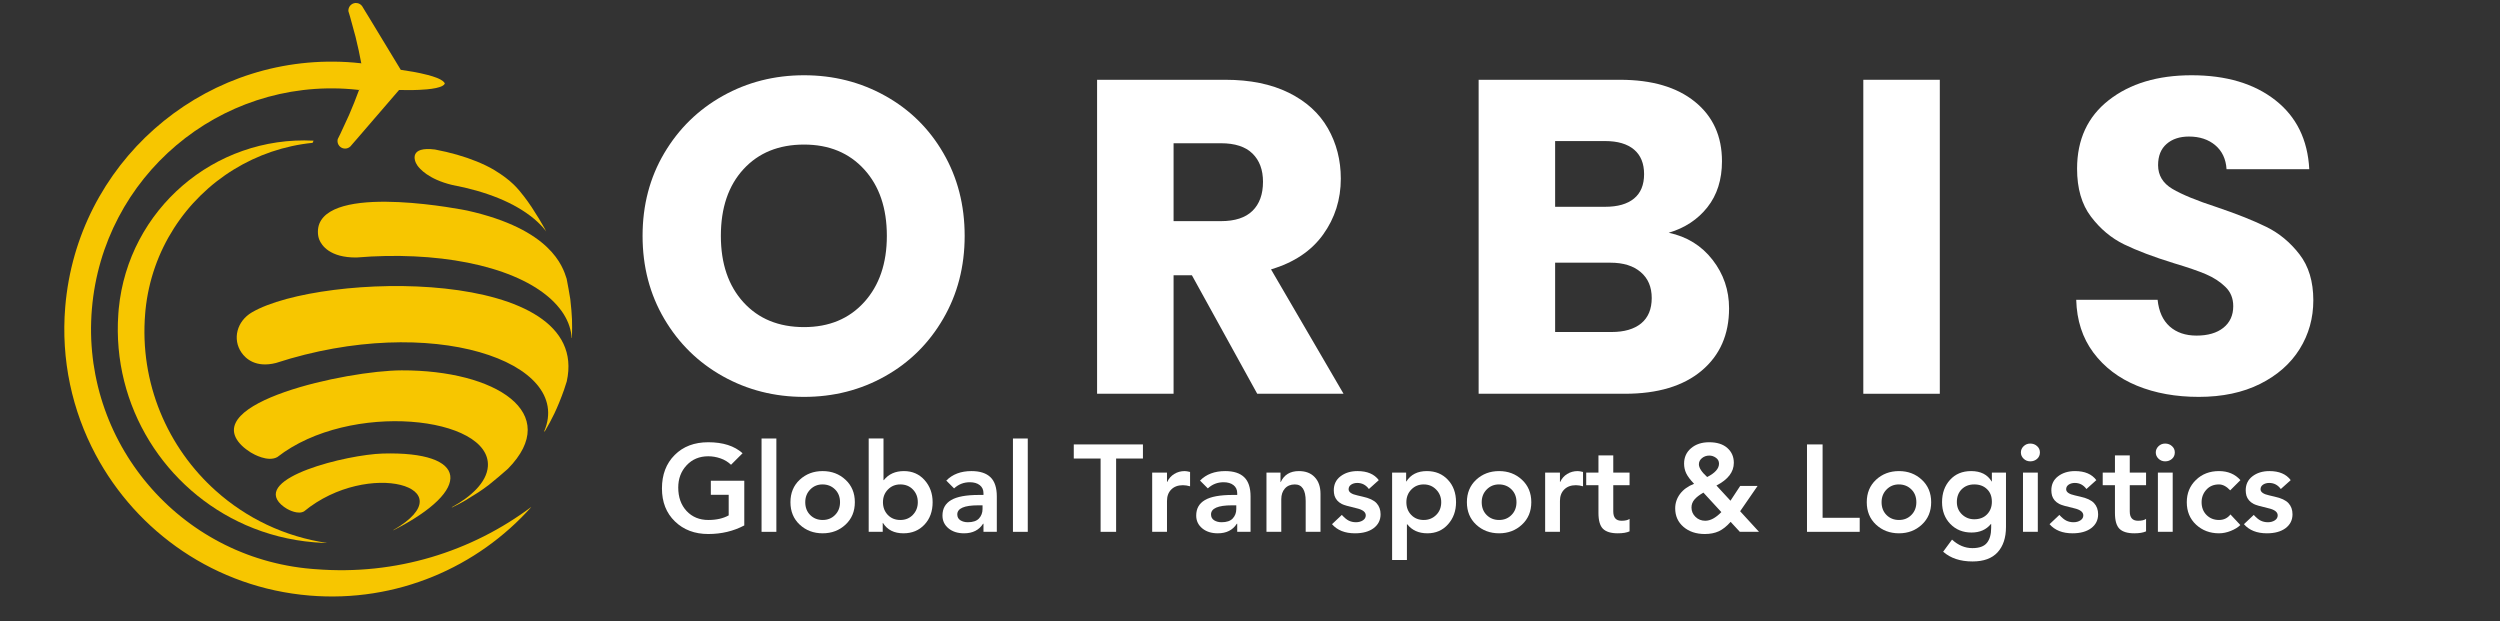 <?xml version="1.0" encoding="UTF-8"?>
<svg xmlns="http://www.w3.org/2000/svg" xmlns:xlink="http://www.w3.org/1999/xlink" width="668" zoomAndPan="magnify" viewBox="0 0 501 124.5" height="166" preserveAspectRatio="xMidYMid meet" version="1.2">
  <rect x="0" y="0" width="501" height="124.5" fill="#333333" stroke="none"/>
  <defs>
    <clipPath id="2bbc67d08f">
      <path d="M 12 12 L 107 12 L 107 120 L 12 120 Z M 12 12 "></path>
    </clipPath>
    <clipPath id="df501f9a02">
      <path d="M 18.52 -3.797 L 114.551 4.207 L 104.621 123.312 L 8.59 115.309 Z M 18.52 -3.797 "></path>
    </clipPath>
    <clipPath id="5f5d8d3fd3">
      <path d="M 18.52 -3.797 L 114.551 4.207 L 104.621 123.312 L 8.59 115.309 Z M 18.52 -3.797 "></path>
    </clipPath>
    <clipPath id="8ffb9924bb">
      <path d="M 62 114 L 64 114 L 64 115 L 62 115 Z M 62 114 "></path>
    </clipPath>
    <clipPath id="f348a88f3e">
      <path d="M 18.52 -3.797 L 114.551 4.207 L 104.621 123.312 L 8.59 115.309 Z M 18.52 -3.797 "></path>
    </clipPath>
    <clipPath id="988794c3ae">
      <path d="M 18.52 -3.797 L 114.551 4.207 L 104.621 123.312 L 8.59 115.309 Z M 18.52 -3.797 "></path>
    </clipPath>
    <clipPath id="9275e19c77">
      <path d="M 64 114 L 65 114 L 65 115 L 64 115 Z M 64 114 "></path>
    </clipPath>
    <clipPath id="370d1da25a">
      <path d="M 18.52 -3.797 L 114.551 4.207 L 104.621 123.312 L 8.59 115.309 Z M 18.52 -3.797 "></path>
    </clipPath>
    <clipPath id="3d53e5c4d2">
      <path d="M 18.52 -3.797 L 114.551 4.207 L 104.621 123.312 L 8.59 115.309 Z M 18.52 -3.797 "></path>
    </clipPath>
    <clipPath id="f02695fe8c">
      <path d="M 23 28 L 66 28 L 66 109 L 23 109 Z M 23 28 "></path>
    </clipPath>
    <clipPath id="7c895e7978">
      <path d="M 18.52 -3.797 L 114.551 4.207 L 104.621 123.312 L 8.59 115.309 Z M 18.52 -3.797 "></path>
    </clipPath>
    <clipPath id="6b969429c1">
      <path d="M 18.52 -3.797 L 114.551 4.207 L 104.621 123.312 L 8.59 115.309 Z M 18.52 -3.797 "></path>
    </clipPath>
    <clipPath id="c1c43753f3">
      <path d="M 62 0 L 90 0 L 90 30 L 62 30 Z M 62 0 "></path>
    </clipPath>
    <clipPath id="c318ed6ae6">
      <path d="M 18.52 -3.797 L 114.551 4.207 L 104.621 123.312 L 8.59 115.309 Z M 18.52 -3.797 "></path>
    </clipPath>
    <clipPath id="999f700c16">
      <path d="M 18.52 -3.797 L 114.551 4.207 L 104.621 123.312 L 8.59 115.309 Z M 18.52 -3.797 "></path>
    </clipPath>
    <clipPath id="efcfe23726">
      <path d="M 46 74 L 106 74 L 106 102 L 46 102 Z M 46 74 "></path>
    </clipPath>
    <clipPath id="c5d0982e0e">
      <path d="M 33.27 36.387 L 114.59 24.598 L 125.523 100.004 L 44.203 111.793 Z M 33.27 36.387 "></path>
    </clipPath>
    <clipPath id="518de516d2">
      <path d="M 33.27 36.387 L 114.59 24.598 L 125.523 100.004 L 44.203 111.793 Z M 33.27 36.387 "></path>
    </clipPath>
    <clipPath id="0b9764be54">
      <path d="M 47 57 L 114 57 L 114 87 L 47 87 Z M 47 57 "></path>
    </clipPath>
    <clipPath id="51309792e2">
      <path d="M 33.27 36.387 L 114.59 24.598 L 125.523 100.004 L 44.203 111.793 Z M 33.27 36.387 "></path>
    </clipPath>
    <clipPath id="5e2c075db3">
      <path d="M 33.27 36.387 L 114.59 24.598 L 125.523 100.004 L 44.203 111.793 Z M 33.27 36.387 "></path>
    </clipPath>
    <clipPath id="937d7a73a2">
      <path d="M 63 40 L 115 40 L 115 68 L 63 68 Z M 63 40 "></path>
    </clipPath>
    <clipPath id="54ecf572c0">
      <path d="M 33.27 36.387 L 114.59 24.598 L 125.523 100.004 L 44.203 111.793 Z M 33.27 36.387 "></path>
    </clipPath>
    <clipPath id="03da9cd59a">
      <path d="M 33.27 36.387 L 114.59 24.598 L 125.523 100.004 L 44.203 111.793 Z M 33.27 36.387 "></path>
    </clipPath>
    <clipPath id="68568135cb">
      <path d="M 83 29 L 110 29 L 110 47 L 83 47 Z M 83 29 "></path>
    </clipPath>
    <clipPath id="d57db94623">
      <path d="M 33.27 36.387 L 114.59 24.598 L 125.523 100.004 L 44.203 111.793 Z M 33.27 36.387 "></path>
    </clipPath>
    <clipPath id="b7812d1468">
      <path d="M 33.27 36.387 L 114.59 24.598 L 125.523 100.004 L 44.203 111.793 Z M 33.27 36.387 "></path>
    </clipPath>
    <clipPath id="51dbdaae96">
      <path d="M 55 90 L 91 90 L 91 107 L 55 107 Z M 55 90 "></path>
    </clipPath>
    <clipPath id="36471b548d">
      <path d="M 33.27 36.387 L 114.59 24.598 L 125.523 100.004 L 44.203 111.793 Z M 33.27 36.387 "></path>
    </clipPath>
    <clipPath id="0d47e7a56d">
      <path d="M 33.27 36.387 L 114.59 24.598 L 125.523 100.004 L 44.203 111.793 Z M 33.27 36.387 "></path>
    </clipPath>
  </defs>
  <g id="7337f79e28">
    <g style="fill:#ffffff;fill-opacity:1;">
      <g transform="translate(125.819, 78.91)">
        <path style="stroke:none" d="M 35.312 0.625 C 29.395 0.625 23.973 -0.75 19.047 -3.5 C 14.117 -6.25 10.203 -10.086 7.297 -15.016 C 4.398 -19.941 2.953 -25.484 2.953 -31.641 C 2.953 -37.797 4.398 -43.32 7.297 -48.219 C 10.203 -53.125 14.117 -56.953 19.047 -59.703 C 23.973 -62.453 29.395 -63.828 35.312 -63.828 C 41.227 -63.828 46.648 -62.453 51.578 -59.703 C 56.516 -56.953 60.398 -53.125 63.234 -48.219 C 66.078 -43.32 67.5 -37.797 67.5 -31.641 C 67.5 -25.484 66.062 -19.941 63.188 -15.016 C 60.32 -10.086 56.438 -6.25 51.531 -3.5 C 46.633 -0.75 41.227 0.625 35.312 0.625 Z M 35.312 -13.359 C 40.332 -13.359 44.352 -15.031 47.375 -18.375 C 50.395 -21.719 51.906 -26.141 51.906 -31.641 C 51.906 -37.203 50.395 -41.641 47.375 -44.953 C 44.352 -48.273 40.332 -49.938 35.312 -49.938 C 30.238 -49.938 26.191 -48.289 23.172 -45 C 20.148 -41.707 18.641 -37.254 18.641 -31.641 C 18.641 -26.086 20.148 -21.648 23.172 -18.328 C 26.191 -15.016 30.238 -13.359 35.312 -13.359 Z M 35.312 -13.359 "></path>
      </g>
    </g>
    <g style="fill:#ffffff;fill-opacity:1;">
      <g transform="translate(214.293, 78.91)">
        <path style="stroke:none" d="M 37.656 0 L 24.562 -23.75 L 20.891 -23.75 L 20.891 0 L 5.562 0 L 5.562 -62.922 L 31.281 -62.922 C 36.238 -62.922 40.469 -62.055 43.969 -60.328 C 47.469 -58.598 50.082 -56.223 51.812 -53.203 C 53.539 -50.18 54.406 -46.816 54.406 -43.109 C 54.406 -38.93 53.223 -35.195 50.859 -31.906 C 48.504 -28.625 45.023 -26.297 40.422 -24.922 L 54.953 0 Z M 20.891 -34.594 L 30.391 -34.594 C 33.191 -34.594 35.297 -35.281 36.703 -36.656 C 38.109 -38.031 38.812 -39.973 38.812 -42.484 C 38.812 -44.879 38.109 -46.766 36.703 -48.141 C 35.297 -49.516 33.191 -50.203 30.391 -50.203 L 20.891 -50.203 Z M 20.891 -34.594 "></path>
      </g>
    </g>
    <g style="fill:#ffffff;fill-opacity:1;">
      <g transform="translate(290.756, 78.91)">
        <path style="stroke:none" d="M 43.656 -32.266 C 47.301 -31.492 50.227 -29.688 52.438 -26.844 C 54.645 -24.008 55.75 -20.77 55.75 -17.125 C 55.75 -11.863 53.91 -7.691 50.234 -4.609 C 46.566 -1.535 41.445 0 34.875 0 L 5.562 0 L 5.562 -62.922 L 33.891 -62.922 C 40.273 -62.922 45.273 -61.457 48.891 -58.531 C 52.516 -55.602 54.328 -51.629 54.328 -46.609 C 54.328 -42.91 53.352 -39.832 51.406 -37.375 C 49.469 -34.926 46.883 -33.223 43.656 -32.266 Z M 20.891 -37.469 L 30.922 -37.469 C 33.43 -37.469 35.359 -38.02 36.703 -39.125 C 38.047 -40.227 38.719 -41.859 38.719 -44.016 C 38.719 -46.16 38.047 -47.801 36.703 -48.938 C 35.359 -50.07 33.43 -50.641 30.922 -50.641 L 20.891 -50.641 Z M 32.188 -12.375 C 34.75 -12.375 36.734 -12.953 38.141 -14.109 C 39.547 -15.273 40.25 -16.969 40.25 -19.188 C 40.25 -21.395 39.516 -23.125 38.047 -24.375 C 36.586 -25.633 34.57 -26.266 32 -26.266 L 20.891 -26.266 L 20.891 -12.375 Z M 32.188 -12.375 "></path>
      </g>
    </g>
    <g style="fill:#ffffff;fill-opacity:1;">
      <g transform="translate(367.846, 78.91)">
        <path style="stroke:none" d="M 20.891 -62.922 L 20.891 0 L 5.562 0 L 5.562 -62.922 Z M 20.891 -62.922 "></path>
      </g>
    </g>
    <g style="fill:#ffffff;fill-opacity:1;">
      <g transform="translate(412.308, 78.91)">
        <path style="stroke:none" d="M 28.328 0.625 C 23.723 0.625 19.598 -0.117 15.953 -1.609 C 12.305 -3.109 9.391 -5.32 7.203 -8.25 C 5.023 -11.176 3.879 -14.703 3.766 -18.828 L 20.078 -18.828 C 20.316 -16.492 21.125 -14.711 22.5 -13.484 C 23.875 -12.266 25.664 -11.656 27.875 -11.656 C 30.145 -11.656 31.938 -12.176 33.25 -13.219 C 34.57 -14.27 35.234 -15.719 35.234 -17.562 C 35.234 -19.125 34.707 -20.41 33.656 -21.422 C 32.613 -22.441 31.328 -23.281 29.797 -23.938 C 28.273 -24.594 26.113 -25.336 23.312 -26.172 C 19.25 -27.43 15.93 -28.688 13.359 -29.938 C 10.785 -31.195 8.57 -33.051 6.719 -35.5 C 4.863 -37.945 3.938 -41.145 3.938 -45.094 C 3.938 -50.945 6.055 -55.531 10.297 -58.844 C 14.547 -62.164 20.078 -63.828 26.891 -63.828 C 33.828 -63.828 39.414 -62.164 43.656 -58.844 C 47.895 -55.531 50.164 -50.914 50.469 -45 L 33.891 -45 C 33.766 -47.031 33.016 -48.629 31.641 -49.797 C 30.266 -50.961 28.504 -51.547 26.359 -51.547 C 24.504 -51.547 23.008 -51.051 21.875 -50.062 C 20.738 -49.07 20.172 -47.656 20.172 -45.812 C 20.172 -43.781 21.125 -42.195 23.031 -41.062 C 24.945 -39.926 27.938 -38.695 32 -37.375 C 36.062 -36 39.363 -34.68 41.906 -33.422 C 44.445 -32.172 46.645 -30.348 48.5 -27.953 C 50.352 -25.566 51.281 -22.492 51.281 -18.734 C 51.281 -15.148 50.367 -11.895 48.547 -8.969 C 46.723 -6.039 44.078 -3.707 40.609 -1.969 C 37.141 -0.238 33.047 0.625 28.328 0.625 Z M 28.328 0.625 "></path>
      </g>
    </g>
    <g clip-rule="nonzero" clip-path="url(#2bbc67d08f)">
      <g clip-rule="nonzero" clip-path="url(#df501f9a02)">
        <g clip-rule="nonzero" clip-path="url(#5f5d8d3fd3)">
          <path style=" stroke:none;fill-rule:evenodd;fill:#f7c600;fill-opacity:1;" d="M 106.52 101.555 C 95.695 113.707 79.488 120.801 62.027 119.348 C 43.191 117.777 27.441 106.641 19.164 91.109 C 14.48 82.328 12.188 72.145 13.074 61.492 C 13.148 60.598 13.246 59.707 13.363 58.828 C 17.109 30.695 42.336 10.156 70.93 12.539 C 72.102 12.641 73.258 12.777 74.406 12.945 C 74.211 13.117 74.043 13.324 73.91 13.578 C 73.59 14.195 73.574 14.934 73.492 15.613 C 73.461 15.891 73.047 16.176 72.875 16.367 C 72.512 16.777 72.281 17.18 72.074 17.684 C 72.023 17.801 71.992 17.918 71.977 18.027 C 71.477 17.973 70.98 17.922 70.48 17.879 C 43.941 15.668 20.625 35.395 18.414 61.938 C 18.379 62.348 18.348 62.762 18.324 63.172 L 18.324 63.176 C 18.301 63.586 18.281 63.996 18.27 64.406 L 18.27 64.418 C 18.258 64.824 18.246 65.227 18.242 65.633 L 18.242 65.652 C 18.242 66.059 18.246 66.461 18.25 66.867 L 18.25 66.871 C 18.266 67.684 18.297 68.492 18.355 69.297 L 18.355 69.301 C 18.383 69.703 18.414 70.102 18.453 70.5 L 18.453 70.508 C 18.488 70.902 18.535 71.301 18.582 71.695 L 18.582 71.703 C 18.629 72.098 18.68 72.492 18.734 72.883 L 18.738 72.891 C 18.844 73.617 18.965 74.34 19.102 75.055 C 19.109 75.086 19.117 75.121 19.125 75.152 C 19.145 75.273 19.172 75.387 19.195 75.508 C 19.246 75.75 19.293 75.992 19.348 76.234 C 19.379 76.371 19.406 76.504 19.438 76.637 C 19.488 76.863 19.543 77.094 19.598 77.324 C 19.629 77.453 19.66 77.59 19.695 77.719 C 19.754 77.965 19.82 78.207 19.887 78.449 C 19.918 78.559 19.945 78.668 19.973 78.777 C 20.07 79.129 20.172 79.48 20.277 79.828 L 20.281 79.84 C 20.383 80.184 20.492 80.527 20.602 80.867 C 20.637 80.977 20.676 81.086 20.715 81.195 C 20.793 81.434 20.871 81.664 20.953 81.902 C 20.996 82.027 21.043 82.152 21.09 82.281 C 21.168 82.504 21.25 82.719 21.332 82.938 C 21.379 83.062 21.422 83.188 21.473 83.309 C 21.562 83.543 21.656 83.773 21.75 84.008 C 21.793 84.113 21.832 84.215 21.875 84.32 C 22.012 84.652 22.152 84.984 22.297 85.309 C 22.316 85.348 22.328 85.383 22.348 85.418 C 22.473 85.711 22.605 86.004 22.742 86.293 C 22.793 86.402 22.848 86.512 22.898 86.621 C 23.004 86.836 23.109 87.059 23.215 87.277 C 23.273 87.395 23.336 87.508 23.395 87.629 L 23.715 88.254 C 23.777 88.371 23.84 88.484 23.895 88.598 C 24.016 88.824 24.137 89.047 24.262 89.266 C 24.316 89.359 24.363 89.453 24.414 89.547 C 24.59 89.855 24.766 90.168 24.949 90.473 C 24.98 90.523 25.012 90.574 25.043 90.625 C 25.195 90.879 25.348 91.137 25.508 91.387 C 25.574 91.496 25.641 91.594 25.703 91.699 C 25.832 91.902 25.961 92.105 26.09 92.305 C 26.164 92.414 26.234 92.523 26.312 92.633 C 26.438 92.828 26.566 93.02 26.699 93.211 C 26.773 93.32 26.848 93.43 26.926 93.535 C 27.07 93.742 27.219 93.949 27.367 94.156 C 27.426 94.242 27.488 94.324 27.547 94.406 C 27.758 94.695 27.973 94.98 28.188 95.262 C 28.23 95.32 28.273 95.375 28.316 95.426 C 28.492 95.656 28.668 95.887 28.852 96.109 L 29.082 96.387 C 29.234 96.574 29.387 96.758 29.539 96.941 C 29.625 97.047 29.707 97.145 29.797 97.246 C 29.949 97.426 30.102 97.602 30.262 97.781 C 30.34 97.871 30.426 97.969 30.508 98.062 C 30.684 98.258 30.859 98.453 31.039 98.645 C 31.105 98.719 31.168 98.789 31.234 98.859 C 31.477 99.117 31.723 99.375 31.969 99.629 C 32.027 99.688 32.086 99.746 32.141 99.805 C 32.336 100 32.535 100.195 32.73 100.387 C 32.816 100.477 32.91 100.566 32.996 100.648 C 33.168 100.816 33.34 100.98 33.516 101.141 C 33.609 101.23 33.703 101.32 33.797 101.406 C 33.973 101.57 34.152 101.727 34.328 101.887 C 34.422 101.969 34.512 102.055 34.605 102.137 C 34.812 102.316 35.023 102.496 35.23 102.676 C 35.293 102.73 35.355 102.781 35.422 102.84 C 35.695 103.07 35.969 103.297 36.25 103.52 C 36.32 103.578 36.391 103.633 36.461 103.688 C 36.672 103.855 36.883 104.023 37.098 104.188 C 37.195 104.266 37.297 104.344 37.398 104.418 C 37.586 104.559 37.777 104.703 37.965 104.84 C 38.074 104.922 38.18 105 38.289 105.078 C 38.48 105.215 38.676 105.352 38.867 105.488 C 38.973 105.559 39.074 105.633 39.18 105.703 C 39.414 105.867 39.648 106.027 39.883 106.18 C 39.945 106.223 40.008 106.266 40.074 106.309 C 40.375 106.504 40.676 106.699 40.98 106.887 C 41.066 106.941 41.145 106.988 41.23 107.039 C 41.453 107.176 41.68 107.312 41.91 107.449 C 42.02 107.516 42.133 107.582 42.25 107.648 C 42.453 107.766 42.652 107.883 42.859 107.996 C 42.973 108.062 43.094 108.129 43.215 108.195 C 43.422 108.309 43.633 108.426 43.84 108.535 C 43.957 108.594 44.066 108.656 44.18 108.715 C 44.441 108.852 44.703 108.984 44.969 109.117 C 45.027 109.145 45.09 109.176 45.148 109.207 C 45.473 109.367 45.801 109.523 46.129 109.676 C 46.219 109.723 46.312 109.762 46.406 109.805 C 46.648 109.914 46.895 110.023 47.133 110.133 C 47.254 110.18 47.371 110.234 47.492 110.285 C 47.711 110.375 47.93 110.469 48.152 110.559 C 48.277 110.613 48.402 110.664 48.531 110.715 C 48.762 110.805 48.988 110.898 49.219 110.984 C 49.332 111.027 49.449 111.074 49.566 111.117 C 49.859 111.227 50.156 111.336 50.457 111.441 C 50.504 111.457 50.555 111.477 50.605 111.492 C 50.949 111.613 51.297 111.73 51.648 111.84 C 51.758 111.875 51.863 111.906 51.973 111.941 C 52.215 112.02 52.465 112.094 52.707 112.168 C 52.844 112.211 52.977 112.246 53.109 112.285 C 53.34 112.352 53.574 112.418 53.805 112.48 C 53.934 112.512 54.066 112.551 54.199 112.586 C 54.449 112.648 54.695 112.711 54.945 112.773 C 55.062 112.801 55.176 112.832 55.293 112.859 C 55.633 112.938 55.98 113.02 56.328 113.094 C 56.348 113.098 56.367 113.102 56.387 113.105 C 56.754 113.188 57.121 113.258 57.492 113.328 C 57.609 113.352 57.723 113.367 57.84 113.391 C 58.098 113.438 58.355 113.484 58.617 113.527 C 58.727 113.543 58.836 113.559 58.949 113.578 C 58.977 113.582 59 113.586 59.023 113.59 C 59.27 113.629 59.516 113.664 59.762 113.699 C 59.898 113.719 60.039 113.738 60.176 113.758 C 60.438 113.789 60.695 113.82 60.957 113.852 C 61.078 113.867 61.199 113.883 61.32 113.895 C 61.703 113.934 62.082 113.973 62.469 114.004 C 62.625 114.02 62.781 114.031 62.938 114.043 L 63.016 114.047 C 63.094 114.055 63.172 114.062 63.246 114.062 C 79.344 115.355 94.531 110.539 106.52 101.555 Z M 106.52 101.555 "></path>
        </g>
      </g>
    </g>
    <g clip-rule="nonzero" clip-path="url(#8ffb9924bb)">
      <g clip-rule="nonzero" clip-path="url(#f348a88f3e)">
        <g clip-rule="nonzero" clip-path="url(#988794c3ae)">
          <path style=" stroke:none;fill-rule:evenodd;fill:#f7c600;fill-opacity:1;" d="M 62.473 114.008 C 62.73 114.027 62.992 114.047 63.254 114.066 C 62.992 114.047 62.73 114.027 62.473 114.008 Z M 62.473 114.008 "></path>
        </g>
      </g>
    </g>
    <g clip-rule="nonzero" clip-path="url(#9275e19c77)">
      <g clip-rule="nonzero" clip-path="url(#370d1da25a)">
        <g clip-rule="nonzero" clip-path="url(#3d53e5c4d2)">
          <path style=" stroke:none;fill-rule:evenodd;fill:#f7c600;fill-opacity:1;" d="M 64.273 114.121 L 64.273 114.125 L 64.262 114.125 Z M 64.273 114.121 "></path>
        </g>
      </g>
    </g>
    <g clip-rule="nonzero" clip-path="url(#f02695fe8c)">
      <g clip-rule="nonzero" clip-path="url(#7c895e7978)">
        <g clip-rule="nonzero" clip-path="url(#6b969429c1)">
          <path style=" stroke:none;fill-rule:evenodd;fill:#f7c600;fill-opacity:1;" d="M 65.594 108.812 C 65.234 108.805 64.871 108.797 64.504 108.777 C 63.98 108.754 63.449 108.719 62.914 108.672 C 58.074 108.27 53.496 107.078 49.277 105.234 C 33.113 98.156 22.406 81.477 23.711 62.949 C 23.727 62.762 23.738 62.57 23.754 62.383 C 23.766 62.215 23.785 62.043 23.797 61.871 C 25.727 41.984 42.973 27.18 62.84 28.188 L 62.641 28.625 C 56.949 29.199 51.59 31.066 46.891 33.945 C 37.234 39.867 30.371 50.078 29.152 62.164 C 29.133 62.387 29.113 62.602 29.094 62.828 C 27.93 76.77 33.578 89.711 43.262 98.371 C 49.344 103.812 57.016 107.562 65.594 108.812 Z M 65.594 108.812 "></path>
        </g>
      </g>
    </g>
    <g clip-rule="nonzero" clip-path="url(#c1c43753f3)">
      <g clip-rule="nonzero" clip-path="url(#c318ed6ae6)">
        <g clip-rule="nonzero" clip-path="url(#999f700c16)">
          <path style=" stroke:none;fill-rule:evenodd;fill:#f7c600;fill-opacity:1;" d="M 89.141 16.762 C 89.062 16.934 88.895 17.094 88.637 17.227 C 88.023 17.559 86.922 17.781 85.477 17.914 C 85.43 17.918 85.375 17.918 85.328 17.922 C 84.488 17.996 83.535 18.039 82.508 18.055 C 81.707 18.062 80.859 18.055 79.973 18.035 L 78.938 19.234 L 76.949 21.543 L 75.535 23.184 L 75.531 23.184 L 73.02 26.102 L 71.52 27.844 L 70.988 28.449 L 70.391 29.145 L 70.223 29.34 C 69.918 29.641 69.484 29.809 69.027 29.773 C 68.191 29.703 67.57 28.965 67.641 28.129 C 67.645 28.043 67.656 27.961 67.68 27.883 C 67.773 27.688 67.875 27.492 67.969 27.297 C 67.992 27.25 68.02 27.195 68.043 27.148 C 68.078 27.078 68.117 27.012 68.148 26.945 L 69.949 23.047 C 70.668 21.387 71.336 19.715 71.945 18.047 C 71.965 17.988 71.988 17.93 72.012 17.867 L 62.395 17.066 L 62.75 12.805 C 63.582 12.719 64.41 12.652 65.246 12.609 C 66.559 12.539 67.879 12.527 69.195 12.562 L 72.43 12.832 C 72.426 12.812 72.422 12.789 72.418 12.77 C 72.086 10.984 71.699 9.184 71.254 7.387 L 70.27 3.781 L 70.125 3.246 C 70.105 3.172 70.078 3.102 70.055 3.027 C 70.039 2.973 70.027 2.922 70.008 2.867 C 69.945 2.66 69.883 2.449 69.816 2.238 C 69.812 2.16 69.812 2.078 69.82 1.996 C 69.891 1.156 70.625 0.535 71.461 0.602 C 71.918 0.641 72.316 0.879 72.566 1.227 L 72.703 1.449 L 73.176 2.234 L 73.598 2.918 L 74.547 4.477 L 74.793 4.883 L 76.785 8.176 L 76.789 8.176 L 77.91 10.031 L 80.312 13.992 C 81.188 14.117 82.027 14.25 82.816 14.391 C 83.824 14.574 84.754 14.773 85.574 14.988 C 85.621 14.996 85.676 15.012 85.723 15.023 C 87.121 15.391 88.172 15.793 88.723 16.223 C 88.953 16.395 89.094 16.578 89.141 16.762 Z M 89.141 16.762 "></path>
        </g>
      </g>
    </g>
    <g clip-rule="nonzero" clip-path="url(#efcfe23726)">
      <g clip-rule="nonzero" clip-path="url(#c5d0982e0e)">
        <g clip-rule="nonzero" clip-path="url(#518de516d2)">
          <path style=" stroke:none;fill-rule:evenodd;fill:#f7c600;fill-opacity:1;" d="M 80.488 74.219 C 69.418 74.258 39.727 80.738 48.465 89.301 C 48.949 89.777 49.676 90.324 50.258 90.68 C 50.816 91.02 53.68 92.648 55.574 91.598 C 70.129 80.23 98.449 83.469 97.77 93.457 C 97.543 96.734 94.254 99.625 90.551 101.641 C 90.559 101.66 90.555 101.684 90.562 101.703 C 91.742 101.141 92.109 100.938 93.227 100.305 C 95.895 98.676 96.164 98.504 97.93 97.199 C 99.109 96.254 100.66 94.961 101.781 93.953 C 112.789 82.766 99.367 74.164 80.488 74.219 "></path>
        </g>
      </g>
    </g>
    <g clip-rule="nonzero" clip-path="url(#0b9764be54)">
      <g clip-rule="nonzero" clip-path="url(#51309792e2)">
        <g clip-rule="nonzero" clip-path="url(#5e2c075db3)">
          <path style=" stroke:none;fill-rule:evenodd;fill:#f7c600;fill-opacity:1;" d="M 55.293 72.742 C 86.434 62.625 115.031 72.496 109.055 86.43 C 109.086 86.453 109.121 86.469 109.152 86.488 C 110.578 84.059 111.656 81.977 113.027 78.141 L 113.578 76.434 C 118.719 53.34 64.344 54.52 50.492 62.59 C 47.48 64.34 46.531 67.961 48.391 70.652 C 49.23 71.871 51.246 73.758 55.293 72.742 "></path>
        </g>
      </g>
    </g>
    <g clip-rule="nonzero" clip-path="url(#937d7a73a2)">
      <g clip-rule="nonzero" clip-path="url(#54ecf572c0)">
        <g clip-rule="nonzero" clip-path="url(#03da9cd59a)">
          <path style=" stroke:none;fill-rule:evenodd;fill:#f7c600;fill-opacity:1;" d="M 83.035 51.379 C 86.777 51.551 90.371 51.973 93.707 52.633 C 97.027 53.293 100.105 54.191 102.82 55.324 C 105.539 56.453 107.887 57.816 109.789 59.406 C 110.676 60.145 111.43 60.918 112.062 61.707 C 112.707 62.484 113.211 63.301 113.609 64.129 C 114.004 64.949 114.273 65.793 114.43 66.645 C 114.5 67.004 114.531 67.359 114.555 67.719 C 114.57 67.719 114.59 67.727 114.613 67.727 C 114.699 64.59 114.672 63.473 114.289 59.965 C 114.07 58.734 113.824 57.082 113.555 55.859 C 112.781 53.406 110.434 45.938 93.602 42.191 C 93.336 42.133 67.227 36.867 64 44.824 C 63.613 45.777 63.609 47.133 63.996 48.055 C 64.441 49.137 66.066 51.652 71.453 51.602 C 75.402 51.273 79.297 51.203 83.035 51.379 "></path>
        </g>
      </g>
    </g>
    <g clip-rule="nonzero" clip-path="url(#68568135cb)">
      <g clip-rule="nonzero" clip-path="url(#d57db94623)">
        <g clip-rule="nonzero" clip-path="url(#b7812d1468)">
          <path style=" stroke:none;fill-rule:evenodd;fill:#f7c600;fill-opacity:1;" d="M 90.602 37.062 C 92.305 37.383 93.945 37.766 95.512 38.211 C 97.066 38.656 98.547 39.164 99.941 39.73 C 101.328 40.301 102.621 40.93 103.809 41.621 C 104.996 42.316 106.078 43.062 107.047 43.871 C 107.473 44.234 107.875 44.605 108.242 44.98 C 108.617 45.352 108.957 45.734 109.258 46.125 C 109.332 46.215 109.387 46.309 109.461 46.398 C 109.441 46.234 107.043 41.969 105.047 39.414 C 103.816 37.832 102.578 36.211 99.051 34.074 C 97.996 33.434 96.809 32.883 95.574 32.371 C 94.312 31.859 92.984 31.402 91.582 31 C 90.172 30.598 88.699 30.254 87.164 29.961 C 82.043 29.316 82.914 32.113 83.629 33.145 C 84.059 33.77 85.836 35.91 90.602 37.062 "></path>
        </g>
      </g>
    </g>
    <g clip-rule="nonzero" clip-path="url(#51dbdaae96)">
      <g clip-rule="nonzero" clip-path="url(#36471b548d)">
        <g clip-rule="nonzero" clip-path="url(#0d47e7a56d)">
          <path style=" stroke:none;fill-rule:evenodd;fill:#f7c600;fill-opacity:1;" d="M 76.688 90.891 C 69.562 91.098 50.574 95.746 56.336 101.109 C 56.652 101.41 57.129 101.75 57.508 101.969 C 57.871 102.176 59.742 103.18 60.941 102.473 C 73.754 91.93 93.707 97.641 78.824 106.227 C 78.824 106.242 78.828 106.258 78.828 106.27 C 94.875 98.094 93.91 90.406 76.688 90.891 "></path>
        </g>
      </g>
    </g>
    <g style="fill:#ffffff;fill-opacity:1;">
      <g transform="translate(131.639, 106.578)">
        <path style="stroke:none" d="M 10.297 -17.953 C 13.242 -17.953 15.535 -17.219 17.172 -15.75 L 14.859 -13.438 C 14.266 -14.008 13.562 -14.438 12.75 -14.719 C 11.938 -15 11.117 -15.141 10.297 -15.141 C 8.523 -15.141 7.078 -14.535 5.953 -13.328 C 4.836 -12.129 4.281 -10.645 4.281 -8.875 C 4.281 -6.945 4.836 -5.379 5.953 -4.172 C 7.078 -2.973 8.531 -2.375 10.312 -2.375 C 11.926 -2.375 13.285 -2.68 14.391 -3.297 L 14.391 -7.422 L 10.812 -7.422 L 10.812 -10.234 L 17.516 -10.234 L 17.516 -1.281 C 15.348 -0.133 12.941 0.438 10.297 0.438 C 7.586 0.438 5.363 -0.398 3.625 -2.078 C 1.883 -3.754 1.016 -5.957 1.016 -8.688 C 1.016 -11.457 1.863 -13.691 3.562 -15.391 C 5.258 -17.098 7.504 -17.953 10.297 -17.953 Z M 10.297 -17.953 "></path>
      </g>
    </g>
    <g style="fill:#ffffff;fill-opacity:1;">
      <g transform="translate(150.881, 106.578)">
        <path style="stroke:none" d="M 4.703 -18.703 L 4.703 0 L 1.734 0 L 1.734 -18.703 Z M 4.703 -18.703 "></path>
      </g>
    </g>
    <g style="fill:#ffffff;fill-opacity:1;">
      <g transform="translate(157.311, 106.578)">
        <path style="stroke:none" d="M 7.547 -12.172 C 9.359 -12.172 10.883 -11.594 12.125 -10.438 C 13.375 -9.281 14 -7.781 14 -5.938 C 14 -4.094 13.375 -2.594 12.125 -1.438 C 10.883 -0.281 9.359 0.297 7.547 0.297 C 5.734 0.297 4.203 -0.281 2.953 -1.438 C 1.711 -2.594 1.094 -4.094 1.094 -5.938 C 1.094 -7.781 1.711 -9.281 2.953 -10.438 C 4.203 -11.594 5.734 -12.172 7.547 -12.172 Z M 4.062 -5.938 C 4.062 -4.883 4.395 -4.023 5.062 -3.359 C 5.727 -2.703 6.555 -2.375 7.547 -2.375 C 8.547 -2.375 9.375 -2.707 10.031 -3.375 C 10.695 -4.039 11.031 -4.895 11.031 -5.938 C 11.031 -6.988 10.695 -7.844 10.031 -8.5 C 9.363 -9.164 8.523 -9.5 7.516 -9.5 C 6.547 -9.5 5.727 -9.16 5.062 -8.484 C 4.395 -7.805 4.062 -6.957 4.062 -5.938 Z M 4.062 -5.938 "></path>
      </g>
    </g>
    <g style="fill:#ffffff;fill-opacity:1;">
      <g transform="translate(172.398, 106.578)">
        <path style="stroke:none" d="M 4.656 -18.703 L 4.656 -10.359 L 4.719 -10.359 C 5.676 -11.566 7.02 -12.172 8.75 -12.172 C 10.438 -12.172 11.816 -11.566 12.891 -10.359 C 13.961 -9.16 14.5 -7.688 14.5 -5.938 C 14.5 -4.094 13.953 -2.594 12.859 -1.438 C 11.773 -0.281 10.375 0.297 8.656 0.297 C 6.781 0.297 5.41 -0.395 4.547 -1.781 L 4.5 -1.781 L 4.5 0 L 1.688 0 L 1.688 -18.703 Z M 4.547 -5.938 C 4.547 -4.926 4.867 -4.078 5.516 -3.391 C 6.172 -2.711 7.008 -2.375 8.031 -2.375 C 9.039 -2.375 9.875 -2.711 10.531 -3.391 C 11.195 -4.078 11.531 -4.926 11.531 -5.938 C 11.531 -6.957 11.203 -7.805 10.547 -8.484 C 9.898 -9.16 9.055 -9.5 8.016 -9.5 C 7.035 -9.5 6.211 -9.16 5.547 -8.484 C 4.879 -7.805 4.547 -6.957 4.547 -5.938 Z M 4.547 -5.938 "></path>
      </g>
    </g>
    <g style="fill:#ffffff;fill-opacity:1;">
      <g transform="translate(187.98, 106.578)">
        <path style="stroke:none" d="M 6.703 -12.172 C 8.398 -12.172 9.672 -11.758 10.516 -10.938 C 11.359 -10.125 11.781 -8.844 11.781 -7.094 L 11.781 0 L 9.109 0 L 9.109 -1.625 L 9.031 -1.625 C 8.219 -0.344 6.945 0.297 5.219 0.297 C 3.938 0.297 2.895 -0.035 2.094 -0.703 C 1.289 -1.367 0.891 -2.223 0.891 -3.266 C 0.891 -4.648 1.469 -5.68 2.625 -6.359 C 3.781 -7.047 5.633 -7.391 8.188 -7.391 L 9.109 -7.391 L 9.109 -7.734 C 9.109 -8.43 8.859 -8.973 8.359 -9.359 C 7.867 -9.742 7.207 -9.938 6.375 -9.938 C 5.156 -9.938 4.102 -9.523 3.219 -8.703 L 1.656 -10.266 C 2.895 -11.535 4.578 -12.172 6.703 -12.172 Z M 3.859 -3.484 C 3.859 -2.973 4.066 -2.582 4.484 -2.312 C 4.91 -2.051 5.406 -1.922 5.969 -1.922 C 6.988 -1.922 7.734 -2.172 8.203 -2.672 C 8.68 -3.18 8.922 -3.816 8.922 -4.578 L 8.922 -5.312 L 8.062 -5.312 C 5.258 -5.312 3.859 -4.703 3.859 -3.484 Z M 3.859 -3.484 "></path>
      </g>
    </g>
    <g style="fill:#ffffff;fill-opacity:1;">
      <g transform="translate(201.261, 106.578)">
        <path style="stroke:none" d="M 4.703 -18.703 L 4.703 0 L 1.734 0 L 1.734 -18.703 Z M 4.703 -18.703 "></path>
      </g>
    </g>
    <g style="fill:#ffffff;fill-opacity:1;">
      <g transform="translate(207.692, 106.578)">
        <path style="stroke:none" d=""></path>
      </g>
    </g>
    <g style="fill:#ffffff;fill-opacity:1;">
      <g transform="translate(215.013, 106.578)">
        <path style="stroke:none" d="M 14.031 -17.516 L 14.031 -14.688 L 8.656 -14.688 L 8.656 0 L 5.547 0 L 5.547 -14.688 L 0.172 -14.688 L 0.172 -17.516 Z M 14.031 -17.516 "></path>
      </g>
    </g>
    <g style="fill:#ffffff;fill-opacity:1;">
      <g transform="translate(229.209, 106.578)">
        <path style="stroke:none" d="M 8.219 -12.172 C 8.457 -12.172 8.812 -12.113 9.281 -12 L 9.281 -9.125 C 8.77 -9.27 8.289 -9.344 7.844 -9.344 C 6.863 -9.344 6.086 -9.055 5.516 -8.484 C 4.941 -7.91 4.656 -7.145 4.656 -6.188 L 4.656 0 L 1.688 0 L 1.688 -11.875 L 4.656 -11.875 L 4.656 -10 L 4.703 -10 C 5.023 -10.688 5.492 -11.219 6.109 -11.594 C 6.723 -11.977 7.426 -12.172 8.219 -12.172 Z M 8.219 -12.172 "></path>
      </g>
    </g>
    <g style="fill:#ffffff;fill-opacity:1;">
      <g transform="translate(238.83, 106.578)">
        <path style="stroke:none" d="M 6.703 -12.172 C 8.398 -12.172 9.672 -11.758 10.516 -10.938 C 11.359 -10.125 11.781 -8.844 11.781 -7.094 L 11.781 0 L 9.109 0 L 9.109 -1.625 L 9.031 -1.625 C 8.219 -0.344 6.945 0.297 5.219 0.297 C 3.938 0.297 2.895 -0.035 2.094 -0.703 C 1.289 -1.367 0.891 -2.223 0.891 -3.266 C 0.891 -4.648 1.469 -5.68 2.625 -6.359 C 3.781 -7.047 5.633 -7.391 8.188 -7.391 L 9.109 -7.391 L 9.109 -7.734 C 9.109 -8.43 8.859 -8.973 8.359 -9.359 C 7.867 -9.742 7.207 -9.938 6.375 -9.938 C 5.156 -9.938 4.102 -9.523 3.219 -8.703 L 1.656 -10.266 C 2.895 -11.535 4.578 -12.172 6.703 -12.172 Z M 3.859 -3.484 C 3.859 -2.973 4.066 -2.582 4.484 -2.312 C 4.91 -2.051 5.406 -1.922 5.969 -1.922 C 6.988 -1.922 7.734 -2.172 8.203 -2.672 C 8.68 -3.18 8.922 -3.816 8.922 -4.578 L 8.922 -5.312 L 8.062 -5.312 C 5.258 -5.312 3.859 -4.703 3.859 -3.484 Z M 3.859 -3.484 "></path>
      </g>
    </g>
    <g style="fill:#ffffff;fill-opacity:1;">
      <g transform="translate(252.112, 106.578)">
        <path style="stroke:none" d="M 8.188 -12.172 C 9.539 -12.172 10.598 -11.766 11.359 -10.953 C 12.129 -10.148 12.516 -9.031 12.516 -7.594 L 12.516 0 L 9.547 0 L 9.547 -6.156 C 9.547 -8.383 8.82 -9.5 7.375 -9.5 C 6.531 -9.5 5.863 -9.223 5.375 -8.672 C 4.895 -8.129 4.656 -7.414 4.656 -6.531 L 4.656 0 L 1.688 0 L 1.688 -11.875 L 4.5 -11.875 L 4.5 -9.969 L 4.547 -9.969 C 5.223 -11.438 6.438 -12.172 8.188 -12.172 Z M 8.188 -12.172 "></path>
      </g>
    </g>
    <g style="fill:#ffffff;fill-opacity:1;">
      <g transform="translate(266.309, 106.578)">
        <path style="stroke:none" d="M 5.734 -12.172 C 7.68 -12.172 9.102 -11.566 10 -10.359 L 8.016 -8.578 C 7.422 -9.391 6.645 -9.797 5.688 -9.797 C 5.207 -9.797 4.797 -9.68 4.453 -9.453 C 4.117 -9.223 3.953 -8.914 3.953 -8.531 C 3.953 -7.957 4.539 -7.547 5.719 -7.297 L 6.781 -7.047 C 8.082 -6.766 9.004 -6.332 9.547 -5.75 C 10.086 -5.164 10.359 -4.422 10.359 -3.516 C 10.359 -2.359 9.895 -1.43 8.969 -0.734 C 8.051 -0.047 6.801 0.297 5.219 0.297 C 3.219 0.297 1.688 -0.312 0.625 -1.531 L 2.594 -3.391 C 3.102 -2.828 3.57 -2.441 4 -2.234 C 4.438 -2.023 4.91 -1.922 5.422 -1.922 C 5.961 -1.922 6.426 -2.047 6.812 -2.297 C 7.195 -2.547 7.391 -2.879 7.391 -3.297 C 7.391 -3.961 6.781 -4.438 5.562 -4.719 C 3.977 -5.082 2.988 -5.367 2.594 -5.578 C 2.195 -5.785 1.879 -6.031 1.641 -6.312 C 1.398 -6.602 1.227 -6.914 1.125 -7.25 C 1.031 -7.594 0.984 -7.953 0.984 -8.328 C 0.984 -9.504 1.43 -10.438 2.328 -11.125 C 3.234 -11.82 4.367 -12.172 5.734 -12.172 Z M 5.734 -12.172 "></path>
      </g>
    </g>
    <g style="fill:#ffffff;fill-opacity:1;">
      <g transform="translate(277.29, 106.578)">
        <path style="stroke:none" d="M 8.656 -12.172 C 10.375 -12.172 11.773 -11.594 12.859 -10.438 C 13.953 -9.281 14.5 -7.781 14.5 -5.938 C 14.5 -4.176 13.961 -2.695 12.891 -1.5 C 11.828 -0.301 10.445 0.297 8.75 0.297 C 7.02 0.297 5.676 -0.305 4.719 -1.516 L 4.656 -1.516 L 4.656 5.641 L 1.688 5.641 L 1.688 -11.875 L 4.5 -11.875 L 4.5 -10.094 L 4.547 -10.094 C 5.422 -11.477 6.789 -12.172 8.656 -12.172 Z M 4.547 -5.938 C 4.547 -4.914 4.867 -4.066 5.516 -3.391 C 6.172 -2.711 7.008 -2.375 8.031 -2.375 C 9.008 -2.375 9.836 -2.707 10.516 -3.375 C 11.191 -4.039 11.531 -4.895 11.531 -5.938 C 11.531 -6.938 11.191 -7.781 10.516 -8.469 C 9.848 -9.156 9.016 -9.5 8.016 -9.5 C 7.035 -9.5 6.211 -9.16 5.547 -8.484 C 4.879 -7.805 4.547 -6.957 4.547 -5.938 Z M 4.547 -5.938 "></path>
      </g>
    </g>
    <g style="fill:#ffffff;fill-opacity:1;">
      <g transform="translate(292.872, 106.578)">
        <path style="stroke:none" d="M 7.547 -12.172 C 9.359 -12.172 10.883 -11.594 12.125 -10.438 C 13.375 -9.281 14 -7.781 14 -5.938 C 14 -4.094 13.375 -2.594 12.125 -1.438 C 10.883 -0.281 9.359 0.297 7.547 0.297 C 5.734 0.297 4.203 -0.281 2.953 -1.438 C 1.711 -2.594 1.094 -4.094 1.094 -5.938 C 1.094 -7.781 1.711 -9.281 2.953 -10.438 C 4.203 -11.594 5.734 -12.172 7.547 -12.172 Z M 4.062 -5.938 C 4.062 -4.883 4.395 -4.023 5.062 -3.359 C 5.727 -2.703 6.555 -2.375 7.547 -2.375 C 8.547 -2.375 9.375 -2.707 10.031 -3.375 C 10.695 -4.039 11.031 -4.895 11.031 -5.938 C 11.031 -6.988 10.695 -7.844 10.031 -8.5 C 9.363 -9.164 8.523 -9.5 7.516 -9.5 C 6.547 -9.5 5.727 -9.16 5.062 -8.484 C 4.395 -7.805 4.062 -6.957 4.062 -5.938 Z M 4.062 -5.938 "></path>
      </g>
    </g>
    <g style="fill:#ffffff;fill-opacity:1;">
      <g transform="translate(307.958, 106.578)">
        <path style="stroke:none" d="M 8.219 -12.172 C 8.457 -12.172 8.812 -12.113 9.281 -12 L 9.281 -9.125 C 8.77 -9.27 8.289 -9.344 7.844 -9.344 C 6.863 -9.344 6.086 -9.055 5.516 -8.484 C 4.941 -7.91 4.656 -7.145 4.656 -6.188 L 4.656 0 L 1.688 0 L 1.688 -11.875 L 4.656 -11.875 L 4.656 -10 L 4.703 -10 C 5.023 -10.688 5.492 -11.219 6.109 -11.594 C 6.723 -11.977 7.426 -12.172 8.219 -12.172 Z M 8.219 -12.172 "></path>
      </g>
    </g>
    <g style="fill:#ffffff;fill-opacity:1;">
      <g transform="translate(317.58, 106.578)">
        <path style="stroke:none" d="M 5.719 -15.312 L 5.719 -11.875 L 8.984 -11.875 L 8.984 -9.344 L 5.719 -9.344 L 5.719 -4.078 C 5.719 -2.836 6.27 -2.219 7.375 -2.219 C 8.113 -2.219 8.648 -2.344 8.984 -2.594 L 8.984 -0.094 C 8.422 0.164 7.633 0.297 6.625 0.297 C 5.258 0.297 4.27 -0.004 3.656 -0.609 C 3.051 -1.211 2.75 -2.27 2.75 -3.781 L 2.75 -9.344 L 0.297 -9.344 L 0.297 -11.875 L 2.75 -11.875 L 2.75 -15.312 Z M 5.719 -15.312 "></path>
      </g>
    </g>
    <g style="fill:#ffffff;fill-opacity:1;">
      <g transform="translate(327.201, 106.578)">
        <path style="stroke:none" d=""></path>
      </g>
    </g>
    <g style="fill:#ffffff;fill-opacity:1;">
      <g transform="translate(334.521, 106.578)">
        <path style="stroke:none" d="M 7.984 -17.953 C 9.566 -17.953 10.785 -17.566 11.641 -16.797 C 12.504 -16.035 12.938 -15.047 12.938 -13.828 C 12.938 -11.992 11.773 -10.477 9.453 -9.281 L 12.266 -6.234 L 14.219 -9.203 L 17.703 -9.203 L 14.203 -4.125 L 17.984 0 L 14.141 0 L 12.297 -2 C 11.516 -1.113 10.723 -0.484 9.922 -0.109 C 9.129 0.254 8.195 0.438 7.125 0.438 C 5.395 0.438 3.973 -0.035 2.859 -0.984 C 1.742 -1.941 1.188 -3.18 1.188 -4.703 C 1.188 -5.754 1.508 -6.719 2.156 -7.594 C 2.812 -8.469 3.75 -9.145 4.969 -9.625 C 4.207 -10.426 3.68 -11.129 3.391 -11.734 C 3.109 -12.336 2.969 -12.977 2.969 -13.656 C 2.969 -14.926 3.43 -15.957 4.359 -16.75 C 5.297 -17.551 6.504 -17.953 7.984 -17.953 Z M 5.938 -13.531 C 5.938 -12.832 6.488 -11.984 7.594 -10.984 C 9.176 -11.785 9.969 -12.676 9.969 -13.656 C 9.969 -14.164 9.758 -14.562 9.344 -14.844 C 8.938 -15.133 8.5 -15.281 8.031 -15.281 C 7.457 -15.281 6.961 -15.109 6.547 -14.766 C 6.141 -14.43 5.938 -14.02 5.938 -13.531 Z M 4.453 -4.875 C 4.453 -4.145 4.719 -3.52 5.25 -3 C 5.789 -2.477 6.445 -2.219 7.219 -2.219 C 8.238 -2.219 9.312 -2.797 10.438 -3.953 L 6.844 -7.859 C 6.039 -7.398 5.441 -6.938 5.047 -6.469 C 4.648 -6 4.453 -5.469 4.453 -4.875 Z M 4.453 -4.875 "></path>
      </g>
    </g>
    <g style="fill:#ffffff;fill-opacity:1;">
      <g transform="translate(352.848, 106.578)">
        <path style="stroke:none" d=""></path>
      </g>
    </g>
    <g style="fill:#ffffff;fill-opacity:1;">
      <g transform="translate(360.169, 106.578)">
        <path style="stroke:none" d="M 5.078 -17.516 L 5.078 -2.812 L 12.516 -2.812 L 12.516 0 L 1.953 0 L 1.953 -17.516 Z M 5.078 -17.516 "></path>
      </g>
    </g>
    <g style="fill:#ffffff;fill-opacity:1;">
      <g transform="translate(373.006, 106.578)">
        <path style="stroke:none" d="M 7.547 -12.172 C 9.359 -12.172 10.883 -11.594 12.125 -10.438 C 13.375 -9.281 14 -7.781 14 -5.938 C 14 -4.094 13.375 -2.594 12.125 -1.438 C 10.883 -0.281 9.359 0.297 7.547 0.297 C 5.734 0.297 4.203 -0.281 2.953 -1.438 C 1.711 -2.594 1.094 -4.094 1.094 -5.938 C 1.094 -7.781 1.711 -9.281 2.953 -10.438 C 4.203 -11.594 5.734 -12.172 7.547 -12.172 Z M 4.062 -5.938 C 4.062 -4.883 4.395 -4.023 5.062 -3.359 C 5.727 -2.703 6.555 -2.375 7.547 -2.375 C 8.547 -2.375 9.375 -2.707 10.031 -3.375 C 10.695 -4.039 11.031 -4.895 11.031 -5.938 C 11.031 -6.988 10.695 -7.844 10.031 -8.5 C 9.363 -9.164 8.523 -9.5 7.516 -9.5 C 6.547 -9.5 5.727 -9.16 5.062 -8.484 C 4.395 -7.805 4.062 -6.957 4.062 -5.938 Z M 4.062 -5.938 "></path>
      </g>
    </g>
    <g style="fill:#ffffff;fill-opacity:1;">
      <g transform="translate(388.093, 106.578)">
        <path style="stroke:none" d="M 6.922 -12.172 C 8.836 -12.172 10.207 -11.477 11.031 -10.094 L 11.078 -10.094 L 11.078 -11.875 L 13.906 -11.875 L 13.906 -0.969 C 13.906 1.176 13.348 2.863 12.234 4.094 C 11.117 5.32 9.441 5.938 7.203 5.938 C 4.754 5.938 2.789 5.285 1.312 3.984 L 3.094 1.562 C 4.332 2.695 5.691 3.266 7.172 3.266 C 8.555 3.266 9.531 2.91 10.094 2.203 C 10.656 1.504 10.938 0.5 10.938 -0.812 L 10.938 -1.578 L 10.891 -1.578 C 9.961 -0.43 8.664 0.141 7 0.141 C 5.281 0.141 3.863 -0.43 2.75 -1.578 C 1.645 -2.723 1.094 -4.176 1.094 -5.938 C 1.094 -7.75 1.625 -9.238 2.688 -10.406 C 3.75 -11.582 5.16 -12.172 6.922 -12.172 Z M 4.062 -5.969 C 4.062 -4.977 4.398 -4.156 5.078 -3.5 C 5.766 -2.844 6.586 -2.516 7.547 -2.516 C 8.617 -2.516 9.473 -2.844 10.109 -3.5 C 10.754 -4.164 11.078 -5.004 11.078 -6.016 C 11.078 -7.098 10.75 -7.945 10.094 -8.562 C 9.445 -9.188 8.598 -9.5 7.547 -9.5 C 6.523 -9.5 5.688 -9.176 5.031 -8.531 C 4.383 -7.883 4.062 -7.031 4.062 -5.969 Z M 4.062 -5.969 "></path>
      </g>
    </g>
    <g style="fill:#ffffff;fill-opacity:1;">
      <g transform="translate(403.674, 106.578)">
        <path style="stroke:none" d="M 3.188 -17.688 C 3.727 -17.688 4.188 -17.516 4.562 -17.172 C 4.938 -16.836 5.125 -16.414 5.125 -15.906 C 5.125 -15.375 4.93 -14.941 4.547 -14.609 C 4.172 -14.285 3.719 -14.125 3.188 -14.125 C 2.664 -14.125 2.223 -14.301 1.859 -14.656 C 1.492 -15.008 1.312 -15.426 1.312 -15.906 C 1.312 -16.383 1.492 -16.801 1.859 -17.156 C 2.223 -17.508 2.664 -17.688 3.188 -17.688 Z M 4.703 -11.875 L 4.703 0 L 1.734 0 L 1.734 -11.875 Z M 4.703 -11.875 "></path>
      </g>
    </g>
    <g style="fill:#ffffff;fill-opacity:1;">
      <g transform="translate(410.105, 106.578)">
        <path style="stroke:none" d="M 5.734 -12.172 C 7.68 -12.172 9.102 -11.566 10 -10.359 L 8.016 -8.578 C 7.422 -9.391 6.645 -9.797 5.688 -9.797 C 5.207 -9.797 4.797 -9.68 4.453 -9.453 C 4.117 -9.223 3.953 -8.914 3.953 -8.531 C 3.953 -7.957 4.539 -7.547 5.719 -7.297 L 6.781 -7.047 C 8.082 -6.766 9.004 -6.332 9.547 -5.75 C 10.086 -5.164 10.359 -4.422 10.359 -3.516 C 10.359 -2.359 9.895 -1.43 8.969 -0.734 C 8.051 -0.047 6.801 0.297 5.219 0.297 C 3.219 0.297 1.688 -0.312 0.625 -1.531 L 2.594 -3.391 C 3.102 -2.828 3.57 -2.441 4 -2.234 C 4.438 -2.023 4.91 -1.922 5.422 -1.922 C 5.961 -1.922 6.426 -2.047 6.812 -2.297 C 7.195 -2.547 7.391 -2.879 7.391 -3.297 C 7.391 -3.961 6.781 -4.438 5.562 -4.719 C 3.977 -5.082 2.988 -5.367 2.594 -5.578 C 2.195 -5.785 1.879 -6.031 1.641 -6.312 C 1.398 -6.602 1.227 -6.914 1.125 -7.25 C 1.031 -7.594 0.984 -7.953 0.984 -8.328 C 0.984 -9.504 1.43 -10.438 2.328 -11.125 C 3.234 -11.82 4.367 -12.172 5.734 -12.172 Z M 5.734 -12.172 "></path>
      </g>
    </g>
    <g style="fill:#ffffff;fill-opacity:1;">
      <g transform="translate(421.086, 106.578)">
        <path style="stroke:none" d="M 5.719 -15.312 L 5.719 -11.875 L 8.984 -11.875 L 8.984 -9.344 L 5.719 -9.344 L 5.719 -4.078 C 5.719 -2.836 6.27 -2.219 7.375 -2.219 C 8.113 -2.219 8.648 -2.344 8.984 -2.594 L 8.984 -0.094 C 8.422 0.164 7.633 0.297 6.625 0.297 C 5.258 0.297 4.27 -0.004 3.656 -0.609 C 3.051 -1.211 2.75 -2.27 2.75 -3.781 L 2.75 -9.344 L 0.297 -9.344 L 0.297 -11.875 L 2.75 -11.875 L 2.75 -15.312 Z M 5.719 -15.312 "></path>
      </g>
    </g>
    <g style="fill:#ffffff;fill-opacity:1;">
      <g transform="translate(430.707, 106.578)">
        <path style="stroke:none" d="M 3.188 -17.688 C 3.727 -17.688 4.188 -17.516 4.562 -17.172 C 4.938 -16.836 5.125 -16.414 5.125 -15.906 C 5.125 -15.375 4.93 -14.941 4.547 -14.609 C 4.172 -14.285 3.719 -14.125 3.188 -14.125 C 2.664 -14.125 2.223 -14.301 1.859 -14.656 C 1.492 -15.008 1.312 -15.426 1.312 -15.906 C 1.312 -16.383 1.492 -16.801 1.859 -17.156 C 2.223 -17.508 2.664 -17.688 3.188 -17.688 Z M 4.703 -11.875 L 4.703 0 L 1.734 0 L 1.734 -11.875 Z M 4.703 -11.875 "></path>
      </g>
    </g>
    <g style="fill:#ffffff;fill-opacity:1;">
      <g transform="translate(437.138, 106.578)">
        <path style="stroke:none" d="M 7.547 -12.172 C 9.336 -12.172 10.77 -11.566 11.844 -10.359 L 9.797 -8.312 C 9.055 -9.102 8.305 -9.5 7.547 -9.5 C 6.492 -9.5 5.648 -9.145 5.016 -8.438 C 4.379 -7.738 4.062 -6.906 4.062 -5.938 C 4.062 -4.883 4.395 -4.023 5.062 -3.359 C 5.727 -2.703 6.555 -2.375 7.547 -2.375 C 8.504 -2.375 9.27 -2.742 9.844 -3.484 L 11.828 -1.359 C 11.359 -0.898 10.723 -0.508 9.922 -0.188 C 9.129 0.133 8.336 0.297 7.547 0.297 C 5.734 0.297 4.203 -0.281 2.953 -1.438 C 1.711 -2.594 1.094 -4.094 1.094 -5.938 C 1.094 -7.727 1.703 -9.211 2.922 -10.391 C 4.141 -11.578 5.68 -12.172 7.547 -12.172 Z M 7.547 -12.172 "></path>
      </g>
    </g>
    <g style="fill:#ffffff;fill-opacity:1;">
      <g transform="translate(449.059, 106.578)">
        <path style="stroke:none" d="M 5.734 -12.172 C 7.68 -12.172 9.102 -11.566 10 -10.359 L 8.016 -8.578 C 7.422 -9.391 6.645 -9.797 5.688 -9.797 C 5.207 -9.797 4.797 -9.68 4.453 -9.453 C 4.117 -9.223 3.953 -8.914 3.953 -8.531 C 3.953 -7.957 4.539 -7.547 5.719 -7.297 L 6.781 -7.047 C 8.082 -6.766 9.004 -6.332 9.547 -5.75 C 10.086 -5.164 10.359 -4.422 10.359 -3.516 C 10.359 -2.359 9.895 -1.43 8.969 -0.734 C 8.051 -0.047 6.801 0.297 5.219 0.297 C 3.219 0.297 1.688 -0.312 0.625 -1.531 L 2.594 -3.391 C 3.102 -2.828 3.57 -2.441 4 -2.234 C 4.438 -2.023 4.91 -1.922 5.422 -1.922 C 5.961 -1.922 6.426 -2.047 6.812 -2.297 C 7.195 -2.547 7.391 -2.879 7.391 -3.297 C 7.391 -3.961 6.781 -4.438 5.562 -4.719 C 3.977 -5.082 2.988 -5.367 2.594 -5.578 C 2.195 -5.785 1.879 -6.031 1.641 -6.312 C 1.398 -6.602 1.227 -6.914 1.125 -7.25 C 1.031 -7.594 0.984 -7.953 0.984 -8.328 C 0.984 -9.504 1.43 -10.438 2.328 -11.125 C 3.234 -11.82 4.367 -12.172 5.734 -12.172 Z M 5.734 -12.172 "></path>
      </g>
    </g>
    <g style="fill:#ffffff;fill-opacity:1;">
      <g transform="translate(460.05, 106.578)">
        <path style="stroke:none" d=""></path>
      </g>
    </g>
  </g>
</svg>
